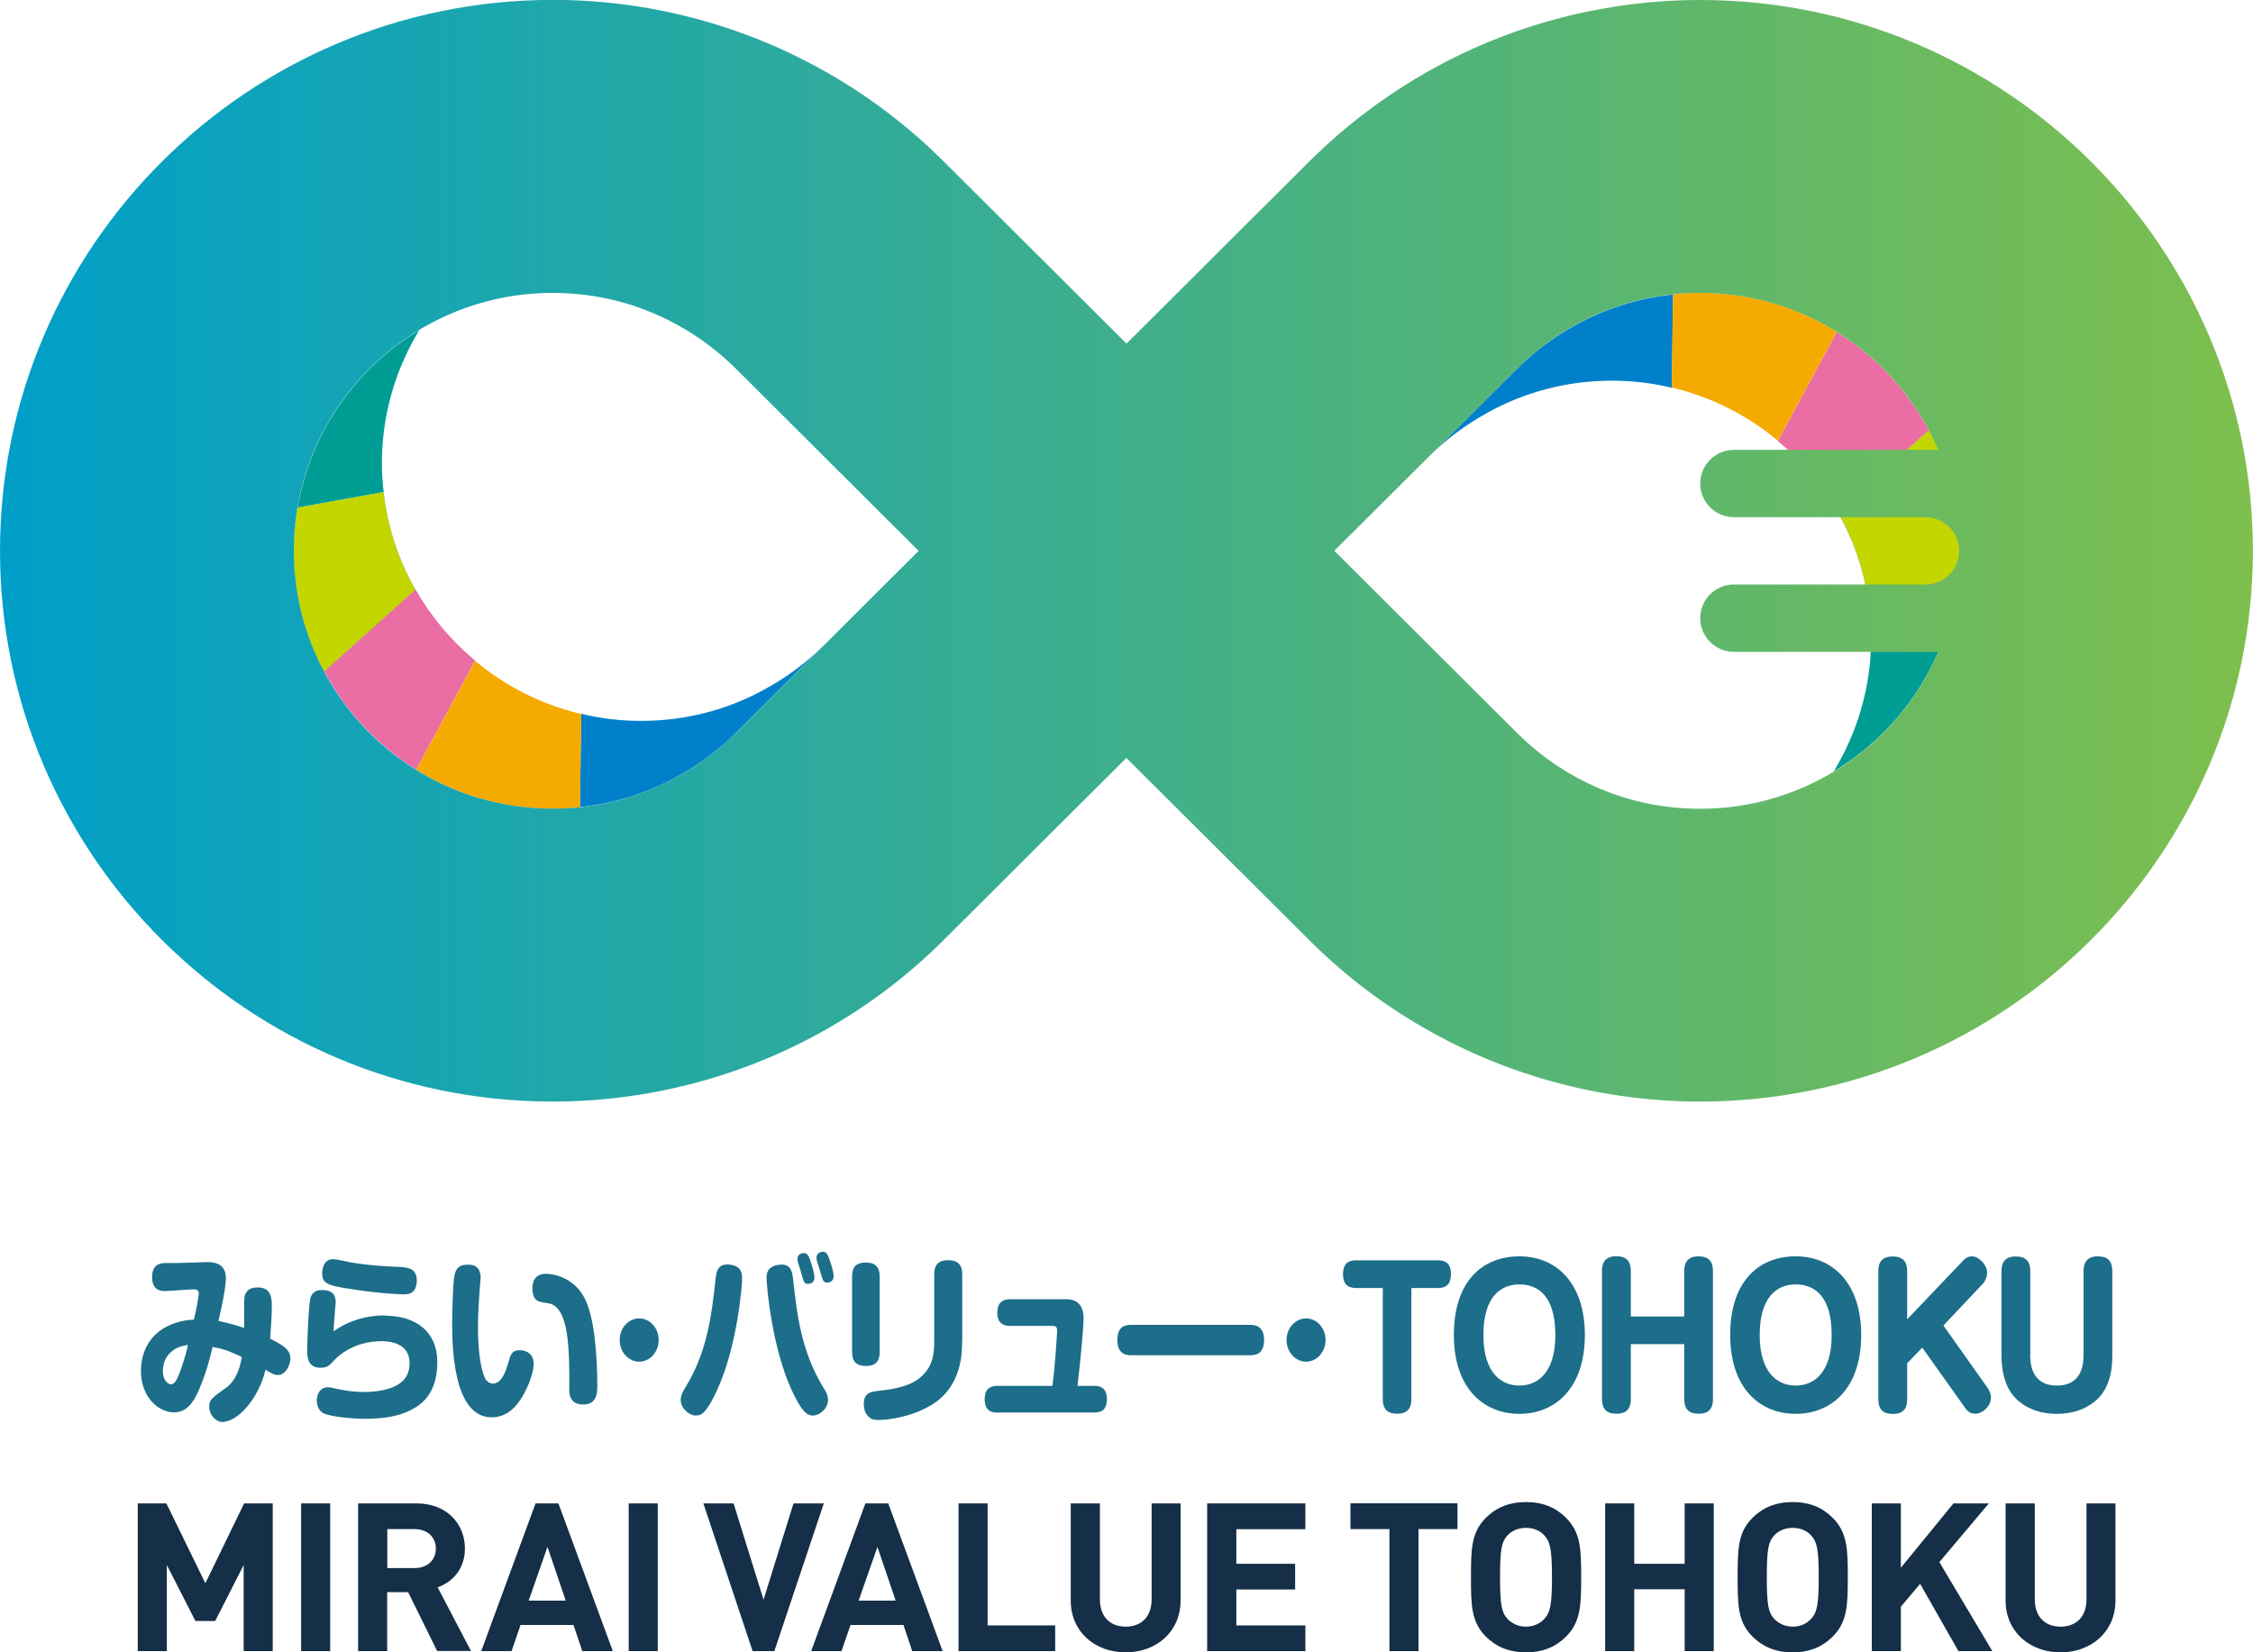 <?xml version="1.0" encoding="UTF-8"?><svg id="_レイヤー_2" xmlns="http://www.w3.org/2000/svg" width="200" height="146.67" xmlns:xlink="http://www.w3.org/1999/xlink" viewBox="0 0 200 146.67"><defs><style>.cls-1{fill:#1c6e8a;}.cls-2{fill:#f5aa00;}.cls-3{fill:#ea6da4;}.cls-4{fill:url(#_名称未設定グラデーション_3);}.cls-5{fill:#009d95;}.cls-6{fill:#c3d600;}.cls-7{fill:url(#_名称未設定グラデーション_3-2);}.cls-8{fill:#142f47;}.cls-9{fill:#0080cb;}.cls-10{fill:url(#_名称未設定グラデーション_81);}</style><linearGradient id="_名称未設定グラデーション_3" x1="-1532.02" y1="11938.03" x2="-1484.98" y2="11938.03" gradientTransform="translate(-1358.11 11984.09) rotate(-180)" gradientUnits="userSpaceOnUse"><stop offset="0" stop-color="#1ea6ca"/><stop offset="1" stop-color="#5dbca2"/></linearGradient><linearGradient id="_名称未設定グラデーション_3-2" x1="26.09" y1="51.65" x2="73.13" y2="51.65" gradientTransform="matrix(1,0,0,1,0,0)" xlink:href="#_名称未設定グラデーション_3"/><linearGradient id="_名称未設定グラデーション_81" x1="0" y1="48.89" x2="200" y2="48.89" gradientUnits="userSpaceOnUse"><stop offset="0" stop-color="#009fc9"/><stop offset="1" stop-color="#7ebf4d"/></linearGradient></defs><g id="Text"><path class="cls-1" d="M21.7,115.16c.07-.36.26-.88,1.16-.88,1.13,0,1.27.76,1.27,1.67,0,.86-.09,2.05-.15,2.88,1.08.55,1.8.93,1.8,1.77,0,.55-.42,1.45-1.11,1.45-.35,0-.54-.13-1.1-.47-.61,2.57-2.47,4.64-3.83,4.64-.58,0-1.17-.63-1.17-1.33,0-.63.2-.78,1.54-1.74.34-.24,1.1-.98,1.35-2.7-1.04-.5-1.65-.72-2.59-.89-.15.63-.48,2.13-1.23,3.86-.42.96-1.02,1.95-2.19,1.95-1.35,0-2.94-1.32-2.94-3.69,0-1.5.66-3.3,2.71-4.12.89-.36,1.65-.41,1.99-.42.05-.21.26-1.12.28-1.27.03-.23.15-.89.15-1.03,0-.34-.19-.39-.43-.39-.41,0-2.18.15-2.54.15-.31,0-1.17,0-1.17-1.24s.85-1.25,1.37-1.25h.82c.43,0,2.65-.08,2.71-.08.41,0,1.65,0,1.65,1.42,0,.57-.2,1.66-.25,1.9-.04.31-.35,1.63-.41,1.9,1.05.23,1.56.39,2.28.62.02-.42-.03-2.33.04-2.7ZM15.76,119.63c-.73.34-1.3,1.01-1.3,2.08,0,.94.54,1.17.72,1.17.31,0,.54-.41.8-1.12.48-1.33.63-2,.7-2.39-.37.08-.61.13-.92.26Z"/><path class="cls-1" d="M34.18,116.79c2.74,0,4.64,1.42,4.64,4.1,0,2.2-.85,3.37-1.92,4.03-1.11.7-2.52,1.02-4.52,1.02-1.11,0-3-.18-3.66-.49-.54-.26-.6-.93-.6-1.14,0-.33.16-1.17.99-1.17.17,0,.51.08.64.11.39.08,1.42.31,2.56.31.42,0,1.94-.02,2.98-.63.83-.49,1.07-1.2,1.07-1.94,0-1.87-1.97-1.94-2.47-1.94-.95,0-2.46.18-3.89,1.37-.15.11-.7.73-.83.81-.25.15-.53.18-.72.18-1.18,0-1.18-1.01-1.18-1.63,0-.46.1-3.6.26-4.43.13-.7.6-.84,1.07-.84.83,0,1.2.37,1.2,1.07,0,.2-.12,1.33-.13,1.58-.04.5-.04.75-.06,1.02,1.36-.98,2.95-1.42,4.56-1.42ZM36.64,114.66c-.23.21-.47.23-.89.23-.47,0-2.44-.11-5.12-.55-1.59-.26-2.03-.46-2.03-1.33,0-.13.02-1.24.98-1.24.31,0,1.59.31,1.86.34,1.27.2,2.54.29,3.83.34,1.02.05,1.73.11,1.73,1.3,0,.21-.09.68-.35.91Z"/><path class="cls-1" d="M42.66,113.45c0,.19-.09,1.11-.1,1.29-.04.59-.13,1.92-.13,3.12,0,2.33.31,3.87.64,4.51.12.21.35.44.69.44.64,0,1.04-.75,1.32-1.71.25-.89.35-1.25,1.05-1.25s1.24.42,1.24,1.19c0,1.09-.76,2.6-1.18,3.22-.31.44-1.08,1.55-2.54,1.55-3.51,0-3.51-6.59-3.51-8.49,0-.86.06-3.56.22-4.18.2-.83.7-.88,1.26-.88,1.05,0,1.05.98,1.05,1.2ZM50.54,123.15c0-3.12,0-6.8-1.61-7.4-.15-.05-.83-.16-.98-.19-.34-.1-.69-.34-.69-1.19,0-.62.23-1.3,1.2-1.3.77,0,2.46.37,3.39,2.08s1.17,5.17,1.17,7.89c0,.6-.04,1.63-1.23,1.63-1.26,0-1.26-.94-1.26-1.51Z"/><path class="cls-1" d="M58.47,118.95c0,1.06-.78,1.92-1.73,1.92s-1.73-.86-1.73-1.92.77-1.92,1.73-1.92,1.73.85,1.73,1.92Z"/><path class="cls-1" d="M65.88,113.44c0,.75-.45,6.1-2.21,9.92-.98,2.15-1.43,2.29-1.92,2.29-.57,0-1.32-.65-1.32-1.37,0-.42.15-.68.39-1.09,1.92-3.09,2.34-6.31,2.69-9.55.07-.7.16-1.4,1.07-1.4.06,0,.16,0,.31.03.91.15.98.75.98,1.15ZM69.37,112.25c.89,0,.97.7,1.05,1.45.34,3.07.73,6.31,2.69,9.5.28.44.39.7.39,1.07,0,.78-.77,1.38-1.32,1.38-.51,0-.98-.26-1.92-2.29-1.74-3.82-2.21-9.19-2.21-9.91,0-.31,0-.99.99-1.17.13-.02.25-.03.31-.03ZM70.83,112.04c-.03-.11-.04-.23-.04-.31,0-.44.45-.5.57-.5.29,0,.42.21.58.68.23.67.36,1.25.36,1.48,0,.57-.51.57-.55.57-.37,0-.38-.08-.69-1.2-.03-.11-.19-.6-.24-.72ZM72.52,111.92c-.04-.13-.04-.26-.04-.29,0-.44.44-.52.58-.52.29,0,.41.23.57.67.16.44.37,1.17.37,1.5,0,.57-.53.57-.56.57-.36,0-.39-.15-.69-1.19-.03-.13-.2-.64-.23-.73Z"/><path class="cls-1" d="M78.09,120.01c0,.63-.2,1.24-1.21,1.24-.76,0-1.24-.29-1.24-1.24v-6.69c0-.62.17-1.25,1.21-1.25.77,0,1.24.31,1.24,1.25v6.69ZM85.41,118.98c0,1.07,0,4.16-2.82,5.79-1.77,1.02-3.7,1.27-4.62,1.27-.26,0-.67,0-.98-.41-.25-.31-.31-.7-.31-.99,0-1.04.64-1.12,1.46-1.2,2.41-.26,3.31-.85,3.91-1.51.76-.85.88-1.79.88-2.85v-5.97c0-.73.29-1.25,1.23-1.25.72,0,1.26.28,1.26,1.25v5.87Z"/><path class="cls-1" d="M97.19,123.02c.23,0,1.07,0,1.07,1.17,0,1.09-.66,1.19-1.07,1.19h-8.73c-.23,0-1.05,0-1.05-1.17,0-.94.51-1.19,1.05-1.19h4.96c.25-1.82.42-4.7.42-4.91,0-.29-.1-.42-.37-.42h-3.86c-.32,0-1.08-.08-1.08-1.17,0-.81.41-1.19,1.08-1.19h5.09c.91,0,1.49.52,1.49,1.72,0,.54-.19,3.03-.54,5.97h1.54Z"/><path class="cls-1" d="M100.48,120.3c-.37,0-1.29,0-1.29-1.33s.77-1.37,1.29-1.37h10.44c.36,0,1.29,0,1.29,1.33s-.82,1.37-1.29,1.37h-10.44Z"/><path class="cls-1" d="M117.67,118.95c0,1.06-.78,1.92-1.73,1.92s-1.73-.86-1.73-1.92.77-1.92,1.73-1.92,1.73.85,1.73,1.92Z"/><path class="cls-1" d="M120.36,114.33c-.69,0-1.14-.34-1.14-1.22s.41-1.24,1.14-1.24h7.31c.6,0,1.13.24,1.13,1.22,0,.62-.19,1.24-1.13,1.24h-2.38v9.83c0,.41-.04,1.33-1.24,1.33-.79,0-1.3-.31-1.3-1.32v-9.84h-2.38Z"/><path class="cls-1" d="M140.69,118.5c0,4.75-2.66,7-5.81,7s-5.82-2.23-5.82-7,2.53-6.98,5.82-6.98,5.81,2.39,5.81,6.98ZM131.68,118.5c0,3.37,1.59,4.49,3.2,4.49,1.48,0,3.19-.98,3.19-4.49s-1.58-4.49-3.19-4.49-3.2,1.04-3.2,4.49Z"/><path class="cls-1" d="M149.51,116.87v-4.03c0-.45.07-1.32,1.26-1.32.91,0,1.29.44,1.29,1.32v11.32c0,.47-.06,1.33-1.26,1.33-.91,0-1.29-.44-1.29-1.32v-4.86h-4.74v4.85c0,.47-.07,1.33-1.26,1.33-.92,0-1.3-.44-1.3-1.32v-11.34c0-.45.07-1.32,1.26-1.32.92,0,1.3.44,1.3,1.32v4.03h4.74Z"/><path class="cls-1" d="M165.22,118.5c0,4.75-2.66,7-5.81,7s-5.82-2.23-5.82-7,2.53-6.98,5.82-6.98,5.81,2.39,5.81,6.98ZM156.21,118.5c0,3.37,1.59,4.49,3.2,4.49,1.48,0,3.19-.98,3.19-4.49s-1.58-4.49-3.19-4.49-3.2,1.04-3.2,4.49Z"/><path class="cls-1" d="M174.18,111.99c.16-.18.45-.47.86-.47.67,0,1.36.81,1.36,1.45,0,.37-.2.8-.41,1.01l-3.47,3.68,3.93,5.55c.12.18.29.49.29.85,0,.76-.76,1.43-1.39,1.43-.34,0-.63-.15-.85-.44l-3.86-5.43-1.34,1.4v3.16c0,.47-.07,1.33-1.26,1.33-.92,0-1.3-.44-1.3-1.32v-11.34c0-.45.07-1.32,1.26-1.32.92,0,1.3.44,1.3,1.32v4.26l4.87-5.11Z"/><path class="cls-1" d="M180.22,120.19c0,.64,0,2.8,2.37,2.8s2.37-2.15,2.37-2.8v-7.35c0-.45.07-1.32,1.26-1.32.91,0,1.29.44,1.29,1.32v7.42c0,.72,0,2.85-1.51,4.1-.96.81-2.15,1.14-3.42,1.14-1.92,0-3.32-.8-4.08-1.9-.5-.75-.83-1.87-.83-3.33v-7.42c0-.45.07-1.32,1.26-1.32.92,0,1.3.44,1.3,1.32v7.35Z"/><path class="cls-8" d="M21.63,146.56v-7.64l-2.53,4.97h-1.75l-2.54-4.97v7.64h-2.58v-13.11h2.54l3.46,7.09,3.44-7.09h2.54v13.11h-2.58Z"/><path class="cls-8" d="M26.73,146.56v-13.11h2.58v13.11h-2.58Z"/><path class="cls-8" d="M38.81,146.56l-2.58-5.23h-1.86v5.23h-2.58v-13.11h5.19c2.69,0,4.29,1.82,4.29,4.01,0,1.84-1.13,2.98-2.42,3.44l2.96,5.65h-2.99ZM36.81,135.73h-2.43v3.46h2.43c1.14,0,1.88-.72,1.88-1.73s-.74-1.73-1.88-1.73Z"/><path class="cls-8" d="M51.69,146.56l-.78-2.32h-4.7l-.8,2.32h-2.69l4.82-13.11h2.03l4.83,13.11h-2.69ZM48.6,137.31l-1.67,4.77h3.29l-1.62-4.77Z"/><path class="cls-8" d="M55.81,146.56v-13.11h2.58v13.11h-2.58Z"/><path class="cls-8" d="M68.74,146.56h-1.93l-4.37-13.11h2.68l2.66,8.55,2.66-8.55h2.69l-4.39,13.11Z"/><path class="cls-8" d="M80.98,146.56l-.78-2.32h-4.7l-.8,2.32h-2.69l4.81-13.11h2.03l4.83,13.11h-2.7ZM77.89,137.31l-1.67,4.77h3.29l-1.62-4.77Z"/><path class="cls-8" d="M85.09,146.56v-13.11h2.58v10.83h6v2.28h-8.59Z"/><path class="cls-8" d="M99.92,146.67c-2.72,0-4.87-1.82-4.87-4.6v-8.62h2.59v8.53c0,1.51.89,2.41,2.29,2.41s2.3-.9,2.3-2.41v-8.53h2.57v8.62c0,2.78-2.16,4.6-4.87,4.6Z"/><path class="cls-8" d="M107.16,146.56v-13.11h8.72v2.29h-6.13v3.07h5.22v2.28h-5.22v3.19h6.13v2.28h-8.72Z"/><path class="cls-8" d="M125.92,135.73v10.83h-2.58v-10.83h-3.46v-2.29h9.5v2.29h-3.46Z"/><path class="cls-8" d="M139,145.29c-.89.88-2.01,1.38-3.53,1.38s-2.66-.5-3.55-1.38c-1.32-1.31-1.34-2.78-1.34-5.29s.02-3.98,1.34-5.29c.89-.88,2.03-1.38,3.55-1.38s2.64.5,3.53,1.38c1.32,1.31,1.36,2.78,1.36,5.29s-.04,3.98-1.36,5.29ZM137.12,136.32c-.37-.43-.95-.7-1.66-.7s-1.28.27-1.67.7c-.48.55-.63,1.18-.63,3.68s.15,3.11.63,3.67c.39.42.97.72,1.67.72s1.28-.29,1.66-.72c.48-.55.65-1.16.65-3.67s-.17-3.13-.65-3.68Z"/><path class="cls-8" d="M149.55,146.56v-5.49h-4.48v5.49h-2.58v-13.11h2.58v5.36h4.48v-5.36h2.58v13.11h-2.58Z"/><path class="cls-8" d="M162.67,145.29c-.89.88-2.01,1.38-3.53,1.38s-2.66-.5-3.55-1.38c-1.32-1.31-1.34-2.78-1.34-5.29s.02-3.98,1.34-5.29c.89-.88,2.03-1.38,3.55-1.38s2.64.5,3.53,1.38c1.32,1.31,1.36,2.78,1.36,5.29s-.04,3.98-1.36,5.29ZM160.8,136.32c-.37-.43-.95-.7-1.66-.7s-1.28.27-1.67.7c-.48.55-.63,1.18-.63,3.68s.15,3.11.63,3.67c.39.42.97.72,1.67.72s1.28-.29,1.66-.72c.48-.55.65-1.16.65-3.67s-.17-3.13-.65-3.68Z"/><path class="cls-8" d="M173.85,146.56l-3.4-5.97-1.71,2.03v3.94h-2.58v-13.11h2.58v5.71l4.67-5.71h3.14l-4.39,5.21,4.7,7.9h-3.01Z"/><path class="cls-8" d="M182.91,146.67c-2.72,0-4.87-1.82-4.87-4.6v-8.62h2.59v8.53c0,1.51.89,2.41,2.29,2.41s2.3-.9,2.3-2.41v-8.53h2.57v8.62c0,2.78-2.16,4.6-4.87,4.6Z"/><path class="cls-5" d="M166.1,56.68c0,4.32-1.23,8.34-3.32,11.8,5.61-3.38,9.66-9.07,10.8-15.75l-7.64,1.38c.1.85.16,1.71.16,2.58Z"/><path class="cls-4" d="M165.94,54.1l7.64-1.38c.21-1.25.34-2.53.34-3.84,0-3.88-.98-7.52-2.69-10.73l-8.11,7.27c1.49,2.61,2.48,5.54,2.83,8.66Z"/><path class="cls-6" d="M165.94,54.1l7.64-1.38c.21-1.25.34-2.53.34-3.84,0-3.88-.98-7.52-2.69-10.73l-8.11,7.27c1.49,2.61,2.48,5.54,2.83,8.66Z"/><path class="cls-3" d="M163.11,45.44l8.11-7.27c-1.91-3.57-4.74-6.57-8.17-8.71l-5.23,9.68c2.12,1.77,3.92,3.9,5.29,6.31Z"/><path class="cls-9" d="M132.03,36.64c3.41-1.89,7.15-2.85,11.09-2.85,1.82,0,3.59.22,5.29.63l.11-8.28c-3.06.31-5.97,1.22-8.68,2.72-1.9,1.04-3.63,2.34-5.16,3.86l-7.82,7.79c1.53-1.52,3.25-2.82,5.16-3.86Z"/><path class="cls-2" d="M157.82,39.13l5.23-9.68c-3.52-2.19-7.67-3.46-12.12-3.46-.82,0-1.62.05-2.42.13l-.11,8.28c3.52.83,6.73,2.47,9.42,4.72Z"/><path class="cls-5" d="M33.9,41.1c0-4.32,1.23-8.35,3.32-11.8-5.61,3.38-9.66,9.07-10.8,15.75l7.64-1.38c-.1-.85-.16-1.71-.16-2.58Z"/><path class="cls-7" d="M34.06,43.68l-7.64,1.38c-.21,1.25-.34,2.53-.34,3.84,0,3.88.98,7.52,2.69,10.73l8.11-7.27c-1.49-2.61-2.48-5.54-2.83-8.66Z"/><path class="cls-6" d="M34.06,43.68l-7.64,1.38c-.21,1.25-.34,2.53-.34,3.84,0,3.88.98,7.52,2.69,10.73l8.11-7.27c-1.49-2.61-2.48-5.54-2.83-8.66Z"/><path class="cls-3" d="M36.89,52.34l-8.11,7.27c1.91,3.57,4.74,6.57,8.17,8.71l5.23-9.68c-2.12-1.77-3.92-3.9-5.29-6.31Z"/><path class="cls-9" d="M67.97,61.14c-3.41,1.89-7.15,2.85-11.09,2.85-1.82,0-3.59-.22-5.29-.63l-.11,8.28c3.06-.31,5.97-1.22,8.68-2.72,1.9-1.04,3.63-2.34,5.16-3.86l7.82-7.79c-1.53,1.52-3.25,2.82-5.16,3.86Z"/><path class="cls-2" d="M42.18,58.65l-5.23,9.68c3.52,2.19,7.67,3.46,12.12,3.46.82,0,1.62-.05,2.42-.13l.11-8.28c-3.52-.83-6.73-2.47-9.42-4.72Z"/><path class="cls-10" d="M150.94,0c-8.32,0-16.52,2.11-23.74,6.1-4.02,2.22-7.7,4.98-10.96,8.22l-16.24,16.18-16.25-16.19c-3.25-3.24-6.94-6.01-10.94-8.21-7.23-4-15.44-6.11-23.75-6.11C22.01,0,0,21.93,0,48.89s22.01,48.89,49.06,48.89c8.31,0,16.52-2.12,23.73-6.1,4.02-2.21,7.71-4.98,10.96-8.22l16.24-16.18,16.24,16.18c3.26,3.25,6.95,6.02,10.94,8.21,7.22,4,15.44,6.11,23.76,6.11,27.05,0,49.06-21.93,49.06-48.89S177.99,0,150.94,0ZM65.31,65.07c-1.53,1.52-3.25,2.82-5.16,3.86-3.41,1.89-7.15,2.85-11.09,2.85-12.67,0-22.98-10.27-22.98-22.89s10.31-22.89,22.98-22.89c3.94,0,7.68.96,11.11,2.86,1.88,1.03,3.61,2.33,5.14,3.85l16.24,16.19-16.24,16.18ZM170.91,51.88h-16.98c-1.66,0-3,1.34-3,2.99s1.34,2.99,3,2.99h18.14c-3.51,8.18-11.66,13.93-21.14,13.93-3.95,0-7.68-.96-11.12-2.86-1.87-1.03-3.59-2.32-5.12-3.85l-16.24-16.19,16.24-16.18c1.52-1.52,3.25-2.82,5.14-3.86,3.42-1.89,7.15-2.85,11.1-2.85,9.48,0,17.63,5.75,21.14,13.93h-18.14c-1.66,0-3,1.34-3,2.99s1.34,2.99,3,2.99h16.98c1.66,0,3,1.34,3,2.99s-1.34,2.99-3,2.99Z"/></g></svg>
